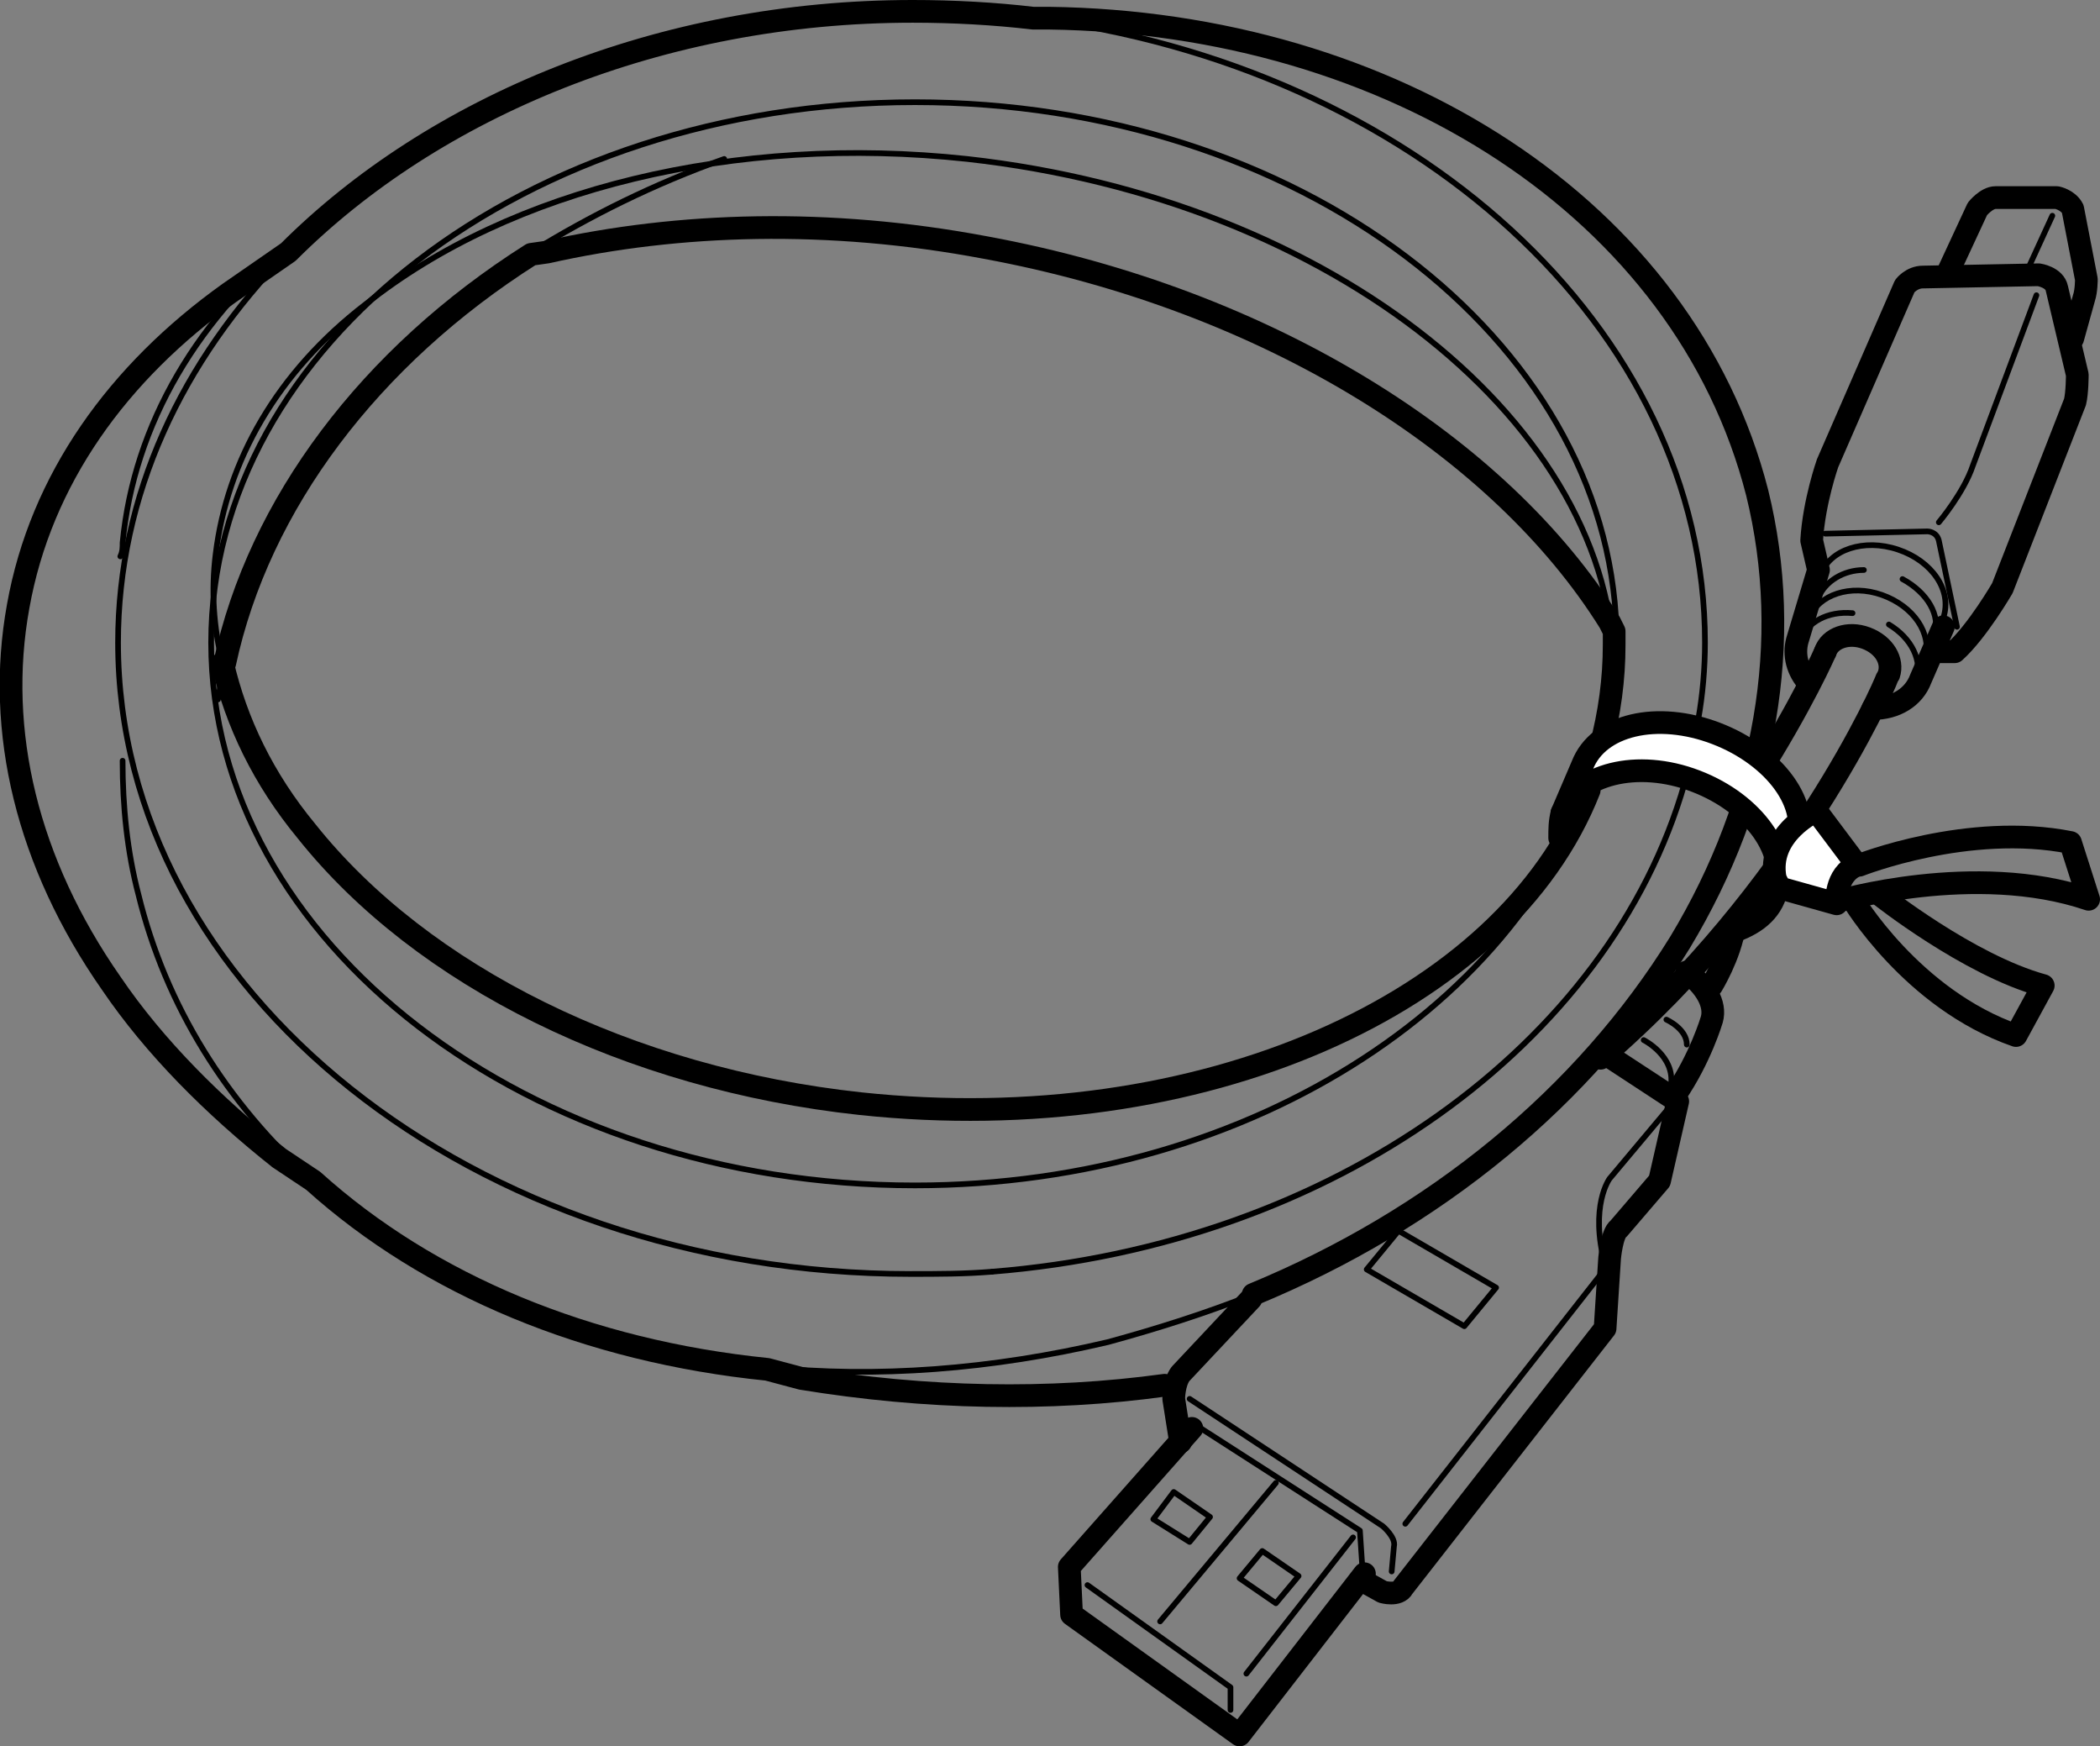 <?xml version="1.0" encoding="utf-8"?>
<!-- Generator: Adobe Illustrator 24.3.0, SVG Export Plug-In . SVG Version: 6.00 Build 0)  -->
<svg version="1.1" id="レイヤー_2_1_" xmlns="http://www.w3.org/2000/svg" xmlns:xlink="http://www.w3.org/1999/xlink" x="0px"
	 y="0px" viewBox="0 0 92.5 76.9" style="enable-background:new 0 0 92.5 76.9;" xml:space="preserve">
<rect x="0" y="0" width="92.5" height="76.9" fill="#808080" stroke="none"/>
<style type="text/css">
	.st0{fill:none;stroke:#000000;stroke-width:0.25;stroke-linecap:round;stroke-linejoin:round;}
	.st1{fill:none;stroke:#000000;stroke-linecap:round;stroke-linejoin:round;}
	.st2{fill:#FFFFFF;stroke:#000000;stroke-linecap:round;stroke-linejoin:round;}
</style>
<g>
	<path class="st0" d="M52.4,61.6l8.5,5.6c0,0,0.6,0.5,0.5,0.9l-0.1,1.1"/>
	<line class="st0" x1="54.9" y1="73.7" x2="59.6" y2="67.7"/>
	<polyline class="st0" points="52.9,62.9 59.9,67.4 60,68.9 	"/>
	<path class="st1" d="M52,63.5l-0.3-1.9c0,0,0-0.7,0.3-1.1l3.1-3.3"/>
	<polyline class="st1" points="52.5,62.9 47.1,69 47.2,71.1 54.6,76.4 60.1,69.3 	"/>
	<polyline class="st0" points="47.9,69.8 54.2,74.3 54.2,75.3 	"/>
	<line class="st0" x1="51.1" y1="71.4" x2="56.2" y2="65.3"/>
	<polygon class="st0" points="56.2,70.6 54.6,69.5 55.6,68.3 57.2,69.4 	"/>
	<polygon class="st0" points="52.4,67.9 50.8,66.9 51.7,65.7 53.3,66.8 	"/>
	<path class="st1" d="M60,69.6l0.9,0.5c0,0,0.7,0.2,0.9-0.2l8.9-11.4l0.2-3.1c0,0,0.1-1.1,0.4-1.3l1.8-2.1l0.8-3.5L71,46.6"/>
	<line class="st0" x1="61.9" y1="67.1" x2="70.6" y2="56"/>
	<path class="st0" d="M73.5,48.8l-2.6,3.1c0,0-0.9,1.2-0.2,3.8"/>
	<polygon class="st0" points="64.5,58.4 60.2,55.9 61.6,54.2 65.9,56.7 	"/>
	<path class="st1" d="M74.3,42.8c0.8,0.6,1.3,1.4,1.1,2.1c0,0-0.5,1.7-1.6,3.3"/>
	<path class="st1" d="M85.8,12l1.3-2.8c0,0,0.4-0.5,0.8-0.5h2.7c0,0,0.5,0.1,0.7,0.5l0.6,3.1c0,0,0,0.5-0.1,0.8l-0.5,1.8"/>
	<line class="st0" x1="90.4" y1="9.5" x2="89.3" y2="11.9"/>
	<path class="st0" d="M80.4,23.5l4.5-0.1c0,0,0.4,0,0.5,0.4l0.8,3.8"/>
	<path class="st0" d="M85.4,23c0,0,1.1-1.3,1.5-2.5l2.8-7.5"/>
	<path class="st0" d="M83.2,27.5c1,0.6,1.5,1.6,1.2,2.5"/>
	<path class="st0" d="M79.3,28.2c0.3-0.8,1.2-1.3,2.3-1.2"/>
	<path class="st0" d="M79.7,27.2c0.4-1,1.8-1.5,3.2-1c1.4,0.5,2.2,1.7,1.9,2.8"/>
	<path class="st0" d="M83.8,25.5c1.1,0.6,1.7,1.6,1.4,2.5"/>
	<path class="st0" d="M80.1,26.3c0.3-0.7,1.1-1.2,2-1.2"/>
	<path class="st0" d="M80.2,25.3c0.4-1.1,1.9-1.6,3.4-1.1s2.4,1.8,2,3"/>
	<path class="st1" d="M80.4,28.7c0.2-0.6,1-0.9,1.8-0.6s1.2,1,1,1.6"/>
	<path class="st1" d="M79.6,30c-0.5-0.6-0.6-1.3-0.4-1.9l0.9-3l-0.3-1.3c0.1-1.7,0.7-3.4,0.7-3.4l3.4-7.8c0,0,0.3-0.4,0.8-0.4
		l5.1-0.1c0,0,0.7,0.1,0.8,0.6l0.9,3.8c0,0,0,0.8-0.1,1.2l-3.2,8.2c0,0-1.1,1.9-2.1,2.8h-0.6"/>
	<path class="st1" d="M85.6,27.6l-1,2.3c-0.3,0.8-1.1,1.3-2.1,1.3"/>
	<path class="st0" d="M12.7,11.1C8,15.9,5.2,21.8,5.2,28.3c0,15.3,15.7,27.8,34.9,27.8c1.2,0,2.4,0,3.6-0.1"/>
	<path class="st0" d="M74.8,31.7c0.2-1.1,0.3-2.3,0.3-3.4c0-13.9-12.9-25.4-29.6-27.5"/>
	<path class="st0" d="M43.7,56c15-1.2,27.2-10,30.5-21.5"/>
	<path class="st0" d="M70.6,32.8c-2.8,11-15.3,19.4-30.3,19.4c-17,0-31-10.7-31-23.9c0-13.1,13.9-23.8,31-23.8
		c16.9,0,30.5,10.4,30.9,23.2"/>
	<path class="st1" d="M9.9,29.2c1.5-7,6.4-13.5,13.5-18l0.7-0.1c5.8-1.3,12.4-1.5,19.3-0.2c12.5,2.3,22.7,8.8,27.5,16.5l0.2,0.4
		c0,0.2,0,0.4,0,0.6c0,1.5-0.2,3-0.6,4.5"/>
	<path class="st0" d="M14.2,9.6c-0.3,0.2-0.5,0.4-0.8,0.6c-4.7,3.7-7.5,8.5-8,13.7c0,0.2,0,0.4-0.1,0.6"/>
	<path class="st0" d="M9.8,29.2c-0.4-1.6-0.5-3.2-0.3-4.8c0.5-4.1,2.7-8,6.6-11C22.5,8.3,32.4,5.9,42.6,7
		c16.2,1.8,28.5,11.8,28.5,22.6c0,0.5,0,1.1-0.1,1.6c0,0.3-0.1,0.5-0.1,0.8"/>
	<path class="st1" d="M70,34.8c-3.7,9.4-17.1,15.4-32.1,13.8c-10.2-1.1-19.3-5.6-24.4-12c-1.9-2.3-3.1-4.8-3.7-7.4"/>
	<path class="st0" d="M23.4,11.1c2.6-1.6,5.4-3,8.5-4.1"/>
	<path class="st0" d="M9.6,30.8c0.1-0.6,0.2-1.1,0.3-1.6"/>
	<path class="st1" d="M55.2,57c8-3.3,14.6-8.7,18.8-15.5c3.8-6.3,5-13.3,3.4-19.8l0,0C74.2,9.2,61.3,1,46.2,0.8l-0.7,0
		c-1.7-0.2-3.5-0.3-5.3-0.3c-11.1,0-21.1,4.2-27.5,10.6l-2.6,1.8c-4.9,3.5-8.3,8.2-9.3,13.8c-1,5.5,0.4,11.3,4.1,16.6
		c1.9,2.8,4.5,5.4,7.4,7.7l1.5,1c5.1,4.6,12.1,7.5,20,8.3l1.5,0.4c5.5,0.9,10.9,1,16,0.3"/>
	<path class="st0" d="M33.8,60.2c4.8,0.5,9.9,0.1,15-1.1c2.2-0.6,4.4-1.3,6.4-2.1"/>
	<path class="st0" d="M5.4,33.5c0,2,0.2,4,0.7,5.9c1.2,4.9,3.9,9.2,7.7,12.6"/>
	<path class="st1" d="M70.5,46.6c8.6-7.4,12.5-16.4,12.6-16.7"/>
	<path class="st1" d="M80.4,28.7c0,0-1,2.3-3.1,5.6"/>
	<g>
		<path class="st1" d="M80.9,39.7c0,0,6.1-1.8,11.1-0.1l-0.8-2.5c-4.5-0.9-9.3,1-9.3,1"/>
		<path class="st1" d="M82.8,39.4c0,0,3.9,3.1,7.2,4l-1.2,2.2c-4.6-1.6-7.2-6-7.2-6"/>
		<path class="st1" d="M68.7,36.9c0-0.4,0-0.7,0.1-1.1"/>
		<path class="st2" d="M75.6,32.3c-2.6-1-5.2-0.4-5.9,1.4l-0.9,2.1c0.7-1.7,3.3-2.4,5.9-1.4s4.1,3.2,3.5,4.9l0.9-2.1
			C79.8,35.5,78.2,33.3,75.6,32.3z"/>
		<path class="st1" d="M76.1,41.1c1-0.3,1.8-0.8,2.1-1.7"/>
		<path class="st2" d="M78.2,38.7c-0.4-2,1.8-3,1.8-3l1.8,2.4c-1,0.4-0.9,1.7-0.9,1.7l-2.5-0.7L78.2,38.7z"/>
	</g>
	<path class="st1" d="M75.4,43.4c0,0,0.8-1.3,1-2.6"/>
	<path class="st0" d="M72.4,45.8c0,0,1.4,0.7,1.2,2"/>
	<path class="st0" d="M73.4,44.9c0,0,0.9,0.4,0.9,1.1"/>
</g>
</svg>
